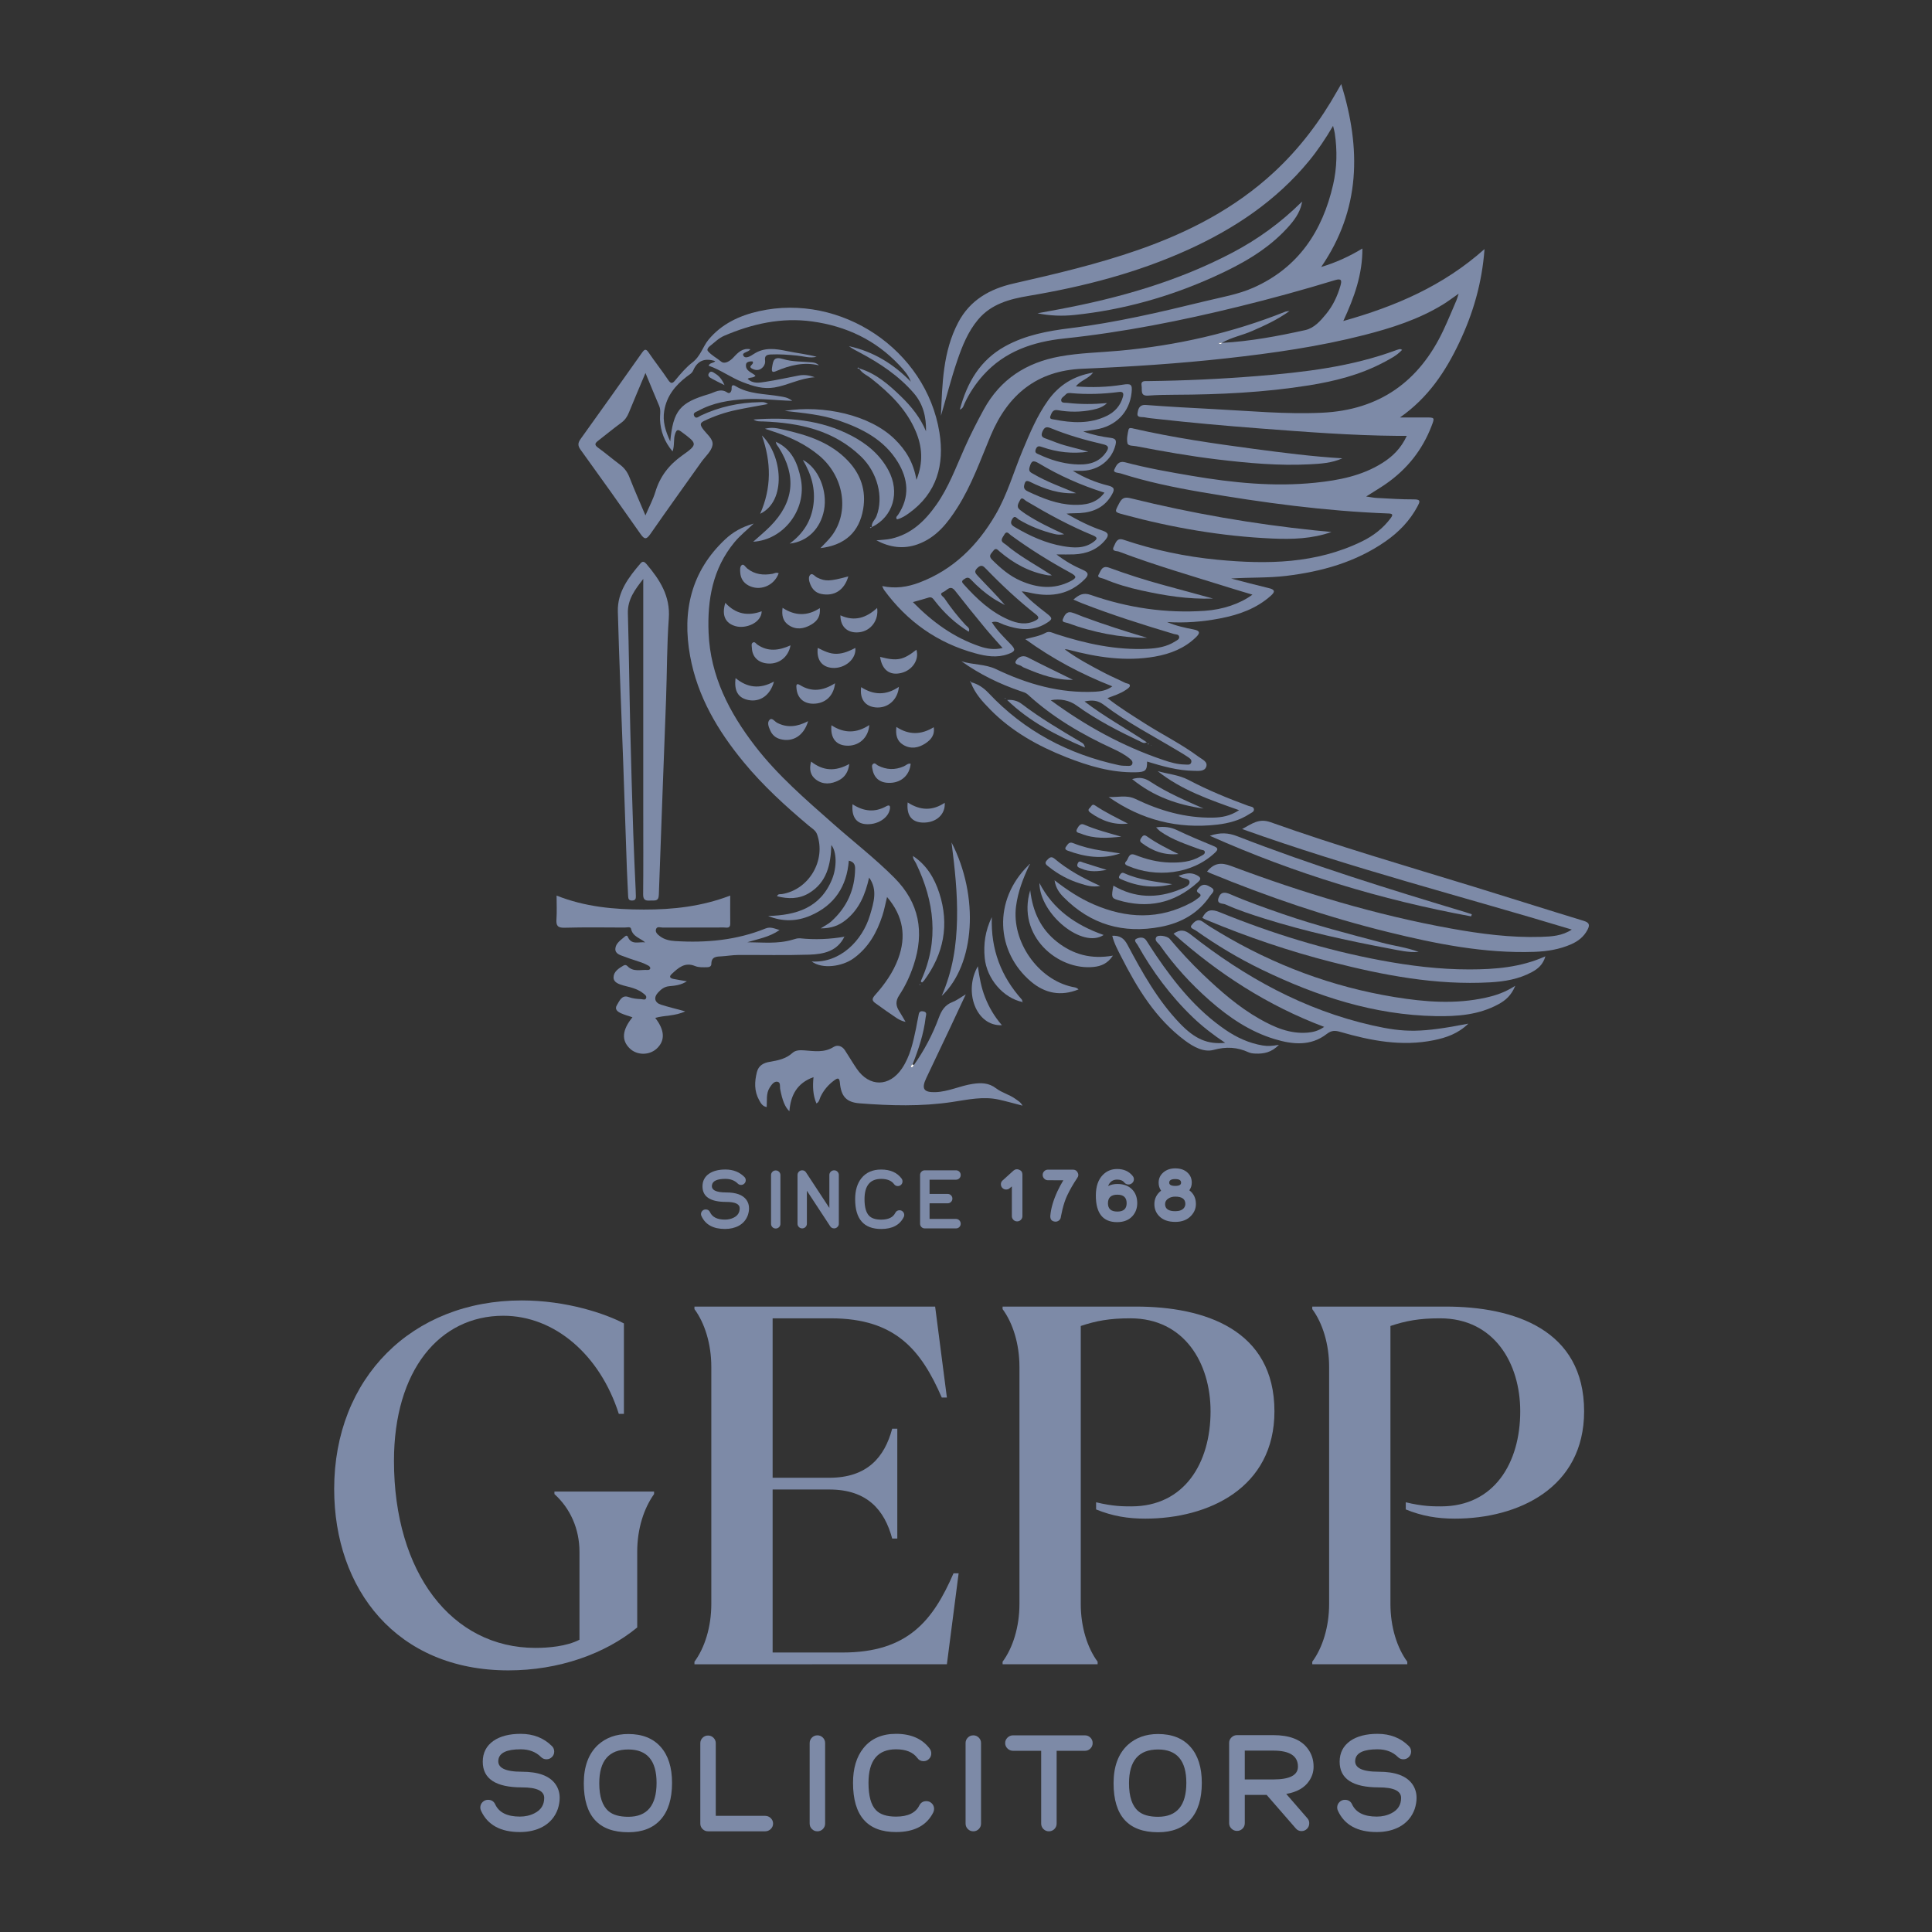<?xml version="1.0" encoding="utf-8"?>
<!-- Generator: Adobe Illustrator 25.4.1, SVG Export Plug-In . SVG Version: 6.00 Build 0)  -->
<svg version="1.1"
	 id="svg2" xmlns:cc="http://creativecommons.org/ns#" xmlns:dc="http://purl.org/dc/elements/1.1/" xmlns:inkscape="http://www.inkscape.org/namespaces/inkscape" xmlns:rdf="http://www.w3.org/1999/02/22-rdf-syntax-ns#" xmlns:sodipodi="http://sodipodi.sourceforge.net/DTD/sodipodi-0.dtd" xmlns:svg="http://www.w3.org/2000/svg"
	 xmlns="http://www.w3.org/2000/svg" xmlns:xlink="http://www.w3.org/1999/xlink" x="0px" y="0px" viewBox="0 0 1417.32 1417.32"
	 style="enable-background:new 0 0 1417.32 1417.32;" xml:space="preserve">
<rect x="0" y="0" width="1417.32" height="1417.32" fill="#333333" stroke="none"/>
<style type="text/css">
	.st0{fill:#7D8AA7;}
	.st1{fill:#FDFDFD;}
</style>
<g>
	<path class="st0" d="M712.35,500.46c5.17,1.32,9.28,4.14,12.95,8.04c26.19,27.82,58.44,44.81,95.58,52.85
		c2.16,0.47,4.43,0.44,6.66,0.5c1.27,0.03,2.73,0.02,3.16-1.63c0.38-1.47-0.48-2.47-1.51-3.35c-3.86-3.31-8.36-5.59-12.91-7.69
		c-22.59-10.41-43.89-22.82-62.33-39.72c-1.44-1.32-3.22-1.75-4.99-2.35c-15.53-5.27-30.16-12.37-43.66-22.02
		c8.32,2.72,17.33,1.94,25.42,5.81c22.94,10.96,46.86,17.83,72.61,16.54c4.27-0.22,8.45-0.88,12.69-3.94
		c-22.76-8.94-43.72-20.03-63.86-34.63c5.72-1.51,10.62-2.26,14.96-4.67c2.67-1.49,5.09,0.11,7.49,0.89
		c21.88,7.09,44.12,11.99,67.3,10.86c7.09-0.35,14.07-1.48,20.23-5.43c1.22-0.78,3-1.52,2.93-3.12c-0.1-2.23-2.5-1.88-3.87-2.3
		c-22.79-6.82-45.46-13.97-67.62-22.64c-1.89-0.74-3.74-1.6-6.11-2.62c3.97-3.38,7.05-5.38,12.73-3.4
		c27.14,9.45,55.13,13.66,83.93,11.62c12.84-0.91,25.44-5.02,34.68-11.83c-6.03-1.81-11.54-3.42-17.02-5.14
		c-27.11-8.51-54.44-16.37-81.04-26.46c-1.46-0.55-5.57,0.05-3.65-3.68c1.36-2.64,2.11-6.68,7.1-5
		c22.44,7.58,45.52,12.43,69.06,14.68c36.26,3.47,72.15,3,105.88-13.46c8.25-4.03,15.49-9.55,21.06-17.05
		c1.96-2.63,1.41-3.33-1.74-3.44c-46.33-1.74-92.17-7.92-137.8-15.78c-19.77-3.4-39.41-7.49-58.54-13.62
		c-1.69-0.54-5.9-0.33-4.58-2.96c1.18-2.36,2.65-6.55,7.83-5.18c16.16,4.27,32.62,7.18,49.1,9.96c29.98,5.07,60.08,8.14,90.47,5.01
		c17.27-1.78,34.23-5.04,49.27-14.55c7.49-4.73,13.61-10.72,17.8-19.81c-2.61,0-4.56,0.01-6.51,0
		c-33.87-0.27-67.61-2.89-101.36-5.46c-25.21-1.92-50.38-4.17-75.5-6.98c-2.95-0.33-5.92-0.57-8.83-1.16
		c-2.07-0.42-5.83,0.5-5.34-2.88c0.41-2.76,1.07-6.57,6.13-6.19c16.5,1.24,33.03,2.17,49.56,3.01c26.56,1.36,53.09,3.92,79.72,2.68
		c41.98-1.96,71.26-22.8,88.98-60.49c3.4-7.23,6.43-14.63,9.6-21.97c0.5-1.17,0.81-2.42,1.61-4.88c-4.41,3.06-7.79,5.66-11.4,7.88
		c-17.96,11.01-37.78,17.33-58,22.5c-33.17,8.48-66.97,13.28-100.96,17.05c-35.14,3.89-70.37,6.18-105.67,7.65
		c-33.35,1.39-54.66,18.98-67.29,49.11c-7.46,17.8-13.89,36.15-24.3,52.59c-7.34,11.6-15.69,22.25-29.31,27.11
		c-10.39,3.7-20.39,2.29-30.22-2.93c3.66-0.39,7.4-0.42,10.96-1.23c14.7-3.32,24.69-13.04,33.04-24.88
		c9.09-12.89,14.41-27.64,20.78-41.88c4.25-9.51,8.96-18.78,13.96-27.93c12.23-22.38,31.32-34.55,56.03-39.01
		c14.33-2.59,28.83-2.85,43.25-4.15c42.07-3.8,82.86-13.01,122.12-28.72c0.47-0.19,1.02-0.16,2.94-0.44
		c-9.21,6.64-18.28,10.63-27.37,14.64c-7.26,3.2-15.2,4.63-22.12,8.66c-0.83,0.08-1.67,0.16-2.74,0.27c1.22,0.97,2.06,0.84,2.79-0.2
		c20.64-1.13,40.91-4.92,61.02-9.38c6.47-1.43,11.09-6.72,15.25-11.78c5.02-6.11,8.33-13.17,10.52-20.75
		c1.09-3.79,0.91-5.59-4.02-4.09c-23.28,7.11-46.74,13.55-70.38,19.35c-42.26,10.38-84.85,18.87-128.18,23.43
		c-22.77,2.39-43.61,9.31-59.5,27c-5.64,6.27-10.22,13.22-13.75,20.88c-0.67,1.45-0.84,3.32-3.39,4.31
		c5.38-20.02,14.91-36.34,33.22-46.45c14.95-8.26,31.38-11.28,48.05-13.32c33.45-4.1,66.17-11.84,98.84-19.8
		c11.9-2.9,24.13-4.93,35.37-9.93c32.9-14.66,50.56-41.41,58.37-75.52c2.85-12.43,3.1-25.06,1.22-37.7
		c-0.22-1.45-0.65-2.86-1.26-5.44c-5.63,9.6-11.27,17.98-17.71,25.81c-24.07,29.23-54.65,49.62-88.74,65.09
		c-37.3,16.93-76.6,27.05-116.89,33.82c-13.85,2.32-27.39,5.87-37.06,17.38c-7.45,8.87-11.64,19.4-15.31,30.16
		c-4.54,13.29-7.94,26.93-11.95,40.42c0.99-23.45,1.38-47.03,12.7-68.52c8.62-16.36,23.11-24.55,40.6-28.52
		c30.79-7,61.54-14.21,91.41-24.63c36.88-12.87,71.04-30.45,99.93-57.31c18.57-17.27,33.61-37.2,46.01-59.22
		c0.72-1.28,1.48-2.54,3-5.15c14.67,47.52,14.22,91.98-14.7,134.2c10.77-3.26,20.3-7.54,30.23-13.55c0.06,18.96-5.83,35.52-14,53.19
		c38.42-10.81,73.23-25.74,103.59-52.78c-1.86,25.09-8.45,47.34-18.51,68.55c-10.04,21.17-22.73,40.43-43.51,54.98
		c7.23,0,13.09,0,18.95,0c6.58,0,6.62,0.01,4.17,6.38c-6.75,17.54-17.97,31.58-33.35,42.29c-4.39,3.06-9.02,5.77-14.58,9.31
		c3.23,0.46,5.46,0.95,7.72,1.06c9.11,0.46,18.22,1.11,27.32,1.06c5.26-0.03,4.41,1.78,2.66,5.07
		c-5.65,10.59-13.76,18.96-23.49,25.73c-21.93,15.27-46.79,22.17-72.98,25.33c-13.36,1.61-26.75,0.98-40.31,1.92
		c9.26,2.38,18.5,4.87,27.81,7.08c4.71,1.12,4.35,2.87,1.28,5.6c-10.65,9.48-23.55,13.97-37.23,16.6
		c-12.8,2.47-25.73,3.48-38.81,2.65c6.31,2.77,12.99,4.17,19.66,5.49c4.52,0.9,4.64,2.58,1.66,5.5
		c-8.44,8.27-18.87,12.35-30.26,14.35c-21.54,3.79-42.54,0.49-63.36-5.02c-0.86-0.23-1.74-0.43-2.78-0.26
		c9.22,6.79,19.26,12.11,29.34,17.37c4.94,2.58,10.1,4.72,15.08,7.22c1.21,0.61,3.59,0.37,3.33,2.26c-0.15,1.12-1.89,2.15-3.08,2.97
		c-3.85,2.63-8.32,4.02-13.37,5.91c8.87,6.96,17.86,12.45,26.72,18.13c13.3,8.54,27.57,15.53,40.28,25c2.5,1.87,6.92,3.53,5.42,7.39
		c-1.33,3.43-5.69,2.87-9,2.83c-11.82-0.14-23.07-3.37-34.33-6.8c0.04,6.61-1.16,7.74-8.45,7.88c-17.82,0.34-34.51-4.65-50.85-11.09
		c-20.78-8.2-40.06-18.93-55.84-35.02c-5.69-5.8-11.28-11.87-14.15-19.78L712.35,500.46z M795.6,514.59
		c14.84,11.37,30.55,19.81,45.71,29.97c-2.13,1.01-3.09,0.23-4.05-0.23c-16.47-7.83-32.7-16.1-47.55-26.82
		c-5.17-3.73-11.89-5.15-18.89-3.82c25.57,18.8,52.78,33.77,82.6,43.84c5.1,1.72,10.29,3.26,15.74,3.32
		c1.74,0.02,4.17,0.71,4.78-1.66c0.54-2.11-1.57-3.19-3.05-4.21c-2.14-1.48-4.41-2.76-6.64-4.1
		c-18.31-11.03-37.39-20.86-54.48-33.81C805.41,513.77,801.44,513.37,795.6,514.59z"/>
	<path class="st0" d="M630.74,270.39c12.11,3.74,21.35,11.84,30.17,20.37c7.62,7.38,14.28,15.6,18.42,25.64
		c0.21-10.42-2.03-19.97-9.03-28.05c-11.03-12.73-24.76-21.83-39.46-29.66c-2.75-1.47-5.57-2.81-8.07-4.73
		c17.82,3.88,32.69,12.98,45.42,26.05c-1.71-4.83-5.09-8.53-8.42-12.07c-17.37-18.49-38.99-28.68-63.97-32.12
		c-22.62-3.11-43.98,1.71-64.59,10.53c-3.95,1.69-7.22,5.03-10.7,7.76c-0.98,0.77-2.09,2.37-1.22,3.42c2.66,3.18,6.53,5.06,9.7,7.71
		c2.66,2.22,6.67-0.4,9.21-3.17c3.28-3.57,6.62-6.94,12.26-5.86c-1.39,2.32-6.5,2.22-5.09,4.76c1.45,2.62,5.3,0.24,7.43-1.18
		c7.95-5.29,16.2-3.97,24.76-2.2c7.13,1.48,14.4,2.25,21.53,4.14c-4.85,1.27-9.55-0.4-14.26-0.86c-6.49-0.63-12.95-1.14-19.47-0.83
		c-2.97,0.14-4.55,1.03-4.1,4.31c0.23,1.69-0.24,3.36-1.36,4.71c-2.25,2.7-5.03,2.97-8.03,1.47c-4.01-2,2.18-3.27,0.07-5.43
		c-1.73-0.05-4.39,0.22-4.66,2.2c-0.65,4.82,4.23,5.84,6.94,8.3c-1.45,1.91-3.95,0.89-5.74,2.31c3.95,3.89,8.76,2.83,13.19,2.16
		c8.07-1.22,16.06-3,24.08-4.54c3.73-0.72,7.38-0.44,11.97,1.22c-10.99,0.74-19.78,5.9-29.59,7.51c-8.27,1.36-15.36-0.87-23.08-3.83
		c-8.83-3.37-16.28-9.07-25.22-12.17c0.91-2.32,3.6-1.74,4.86-3.33c-7.84-2.51-13.06-0.26-16.17,6.85c-0.96,2.2-3.03,3.19-4.78,4.54
		c-8.34,6.42-14.62,14.1-16.45,24.94c-1.34,7.91,0.86,14.86,4.39,22.53c2.24-22.63,6.98-28.41,28.42-34.69
		c4.29-1.26,8.43-4.56,13.48-1.12c1.9,1.29,3.27-0.96,3.14-3.15c-0.14-2.39,1.12-2.64,2.71-1.67c10.12,6.2,21.76,5.63,32.84,7.6
		c2.59,0.46,5.41,0.6,8.95,3.29c-12.37-0.35-23.19-1.87-34.07-1.24c-12.16,0.71-24.04,2.56-34.88,8.55
		c-1.4,0.77-4.27,1.35-3.01,3.81c1.29,2.51,3.34,0.4,4.79-0.29c13.67-6.44,28.07-9.57,43.13-9.84c1.72-0.03,3.57-0.46,6.21,1.35
		c-8.41,1.56-15.75,2.79-23.03,4.32c-8.21,1.72-16.11,4.39-23.7,8.02c-2.9,1.39-3.28,2.57-1.42,5.36c2.74,4.1,8.25,7.76,7.46,12.45
		c-0.76,4.47-5.29,8.31-8.2,12.4c-12.49,17.59-25.09,35.1-37.4,52.81c-2.92,4.19-4.36,4.07-7.24-0.06
		c-14.49-20.73-29.17-41.33-43.99-61.83c-2.18-3.01-1.92-5.06,0.08-7.85c15.07-21,30.07-42.06,44.97-63.18c1.92-2.72,2.91-3.2,5-0.1
		c4.58,6.78,9.72,13.17,14.24,19.98c2,3.01,3.17,2.71,5.17,0.29c3.82-4.65,8.16-9.72,12.41-12.94c6.35-4.82,7.72-11.66,12.04-16.89
		c9.52-11.51,22.67-17.69,37.05-20.9c60.13-13.45,122.54,28.25,132.33,88.98c3.79,23.49-1.76,44.44-22.32,59.21
		c-2.69,1.94-5.49,3.75-8.81,4.55c-1.32-1.6,0.23-2.5,0.81-3.37c8.69-13.02,7.49-26.13-0.3-38.81c-10.01-16.29-26-24.45-43.4-30.4
		c-12.37-4.23-25.32-5.41-39.51-7.02c28.29-4.51,62.51,2.87,80.76,20.79c8.06,7.92,13.74,16.97,15.91,29.84
		c5.23-13.18,4.19-24.55-0.58-35.78c-6.9-16.24-19.17-27.98-32.69-38.67c-2.86-2.27-6.5-3.61-8.52-6.91L630.74,270.39z
		 M473.52,273.62c-4.48,10.64-8.41,19.82-12.17,29.06c-1.22,3.01-2.83,5.44-5.54,7.42c-5.85,4.28-11.43,8.92-17.17,13.35
		c-2.31,1.78-2.6,3.03,0.07,4.95c5.42,3.92,10.52,8.28,15.88,12.28c3.38,2.51,5.66,5.54,7.21,9.53c3.54,9.11,7.53,18.05,11.69,27.89
		c2.74-6.39,5.59-11.67,7.3-17.3c3.42-11.31,9.96-19.76,19.63-26.63c11.66-8.27,11.27-8.68-0.55-17.42
		c-2.62-1.94-3.5-1.62-4.57,1.42c-1.41,3.99-0.27,8.32-1.9,13.02c-6.03-7.25-8.84-14.83-9.21-23.47c-0.14-3.3,0.79-6.65-0.6-9.92
		C480.39,290.29,477.31,282.74,473.52,273.62z"/>
	<path class="st0" d="M787,345.36c8.27,5.09,16.99,8.66,26.11,10.9c4.77,1.17,4.55,3.06,2.61,6.51c-5.15,9.2-13.4,13-23.45,13.62
		c-3.25,0.2-6.53,0.03-9.86,0.45c8.56,4.95,17.29,9.38,26.54,12.47c4.75,1.59,4.41,3.77,1.98,6.73
		c-5.93,7.25-13.93,10.27-23.05,10.66c-3.81,0.16-7.63,0.03-12.86,0.03c6.7,5.13,12.98,8.58,19.5,11.39c4.5,1.95,4,4,1.27,6.76
		c-10.81,10.95-23.97,13.29-38.52,10.3c-2.51-0.51-4.98-1.18-7.73-1.36c5.4,6.09,11.72,11.06,18.06,15.98
		c4.81,3.72,4.88,4.43-0.4,7.62c-10,6.04-20.28,4.54-30.61,0.9c-2.7-0.95-5.18-3.09-8.96-1.84c3.86,6.17,8.88,11.01,13.7,16
		c3.95,4.09,3.67,5.37-1.8,7.36c-8.11,2.95-16.26,1.56-24.15-0.6c-27.74-7.59-49.92-23.34-66.87-46.52
		c-0.41-0.56-0.62-1.27-1.33-2.78c9.78,2.08,18.61,0.68,27.15-2.54c24.99-9.43,42.72-27.1,55.96-49.75
		c8.69-14.86,13.31-31.46,19.9-47.22c5.31-12.7,10.6-25.4,18.67-36.7c7.94-11.11,18.52-17.88,33.08-20.42
		c-3.71,4.78-9.17,5.64-12.64,10.16c11.89,0.89,23.08,0.56,34.21-1.25c6.35-1.03,7.3-0.24,6.61,6.03
		c-1.59,14.32-11.63,24.52-26.43,26.85c-2.73,0.43-5.47,0.87-9.01,1.43c7.1,2.54,13.65,3.85,20.23,4.7
		c4.18,0.54,4.12,2.49,3.32,5.57c-2.79,10.68-12.11,18.02-23.76,18.55C792,345.46,789.5,345.36,787,345.36z M669.7,441.7
		c14.46,14.74,30.12,26.05,49.02,32.46c5.23,1.77,10.56,2.74,16.79,1.22c-4.62-5.25-8.88-9.86-12.87-14.7
		c-7.44-9.03-14.83-18.12-22.02-27.35c-3.54-4.54-5.93-0.12-8.48,0.91c-3.82,1.54-0.16,3.4,0.6,4.52
		c4.67,6.94,9.84,13.51,15.54,19.67c1.23,1.32,3.6,2.31,2.39,5.01c-9.84-6.09-18.09-13.78-25.06-22.84
		c-1.2-1.56-2.15-2.94-4.49-2.18C677.59,439.56,674,440.48,669.7,441.7z M771.67,422.07c-0.92,0-1.85,0.13-2.75-0.02
		c-13.6-2.25-25.18-8.63-35.56-17.44c-1.55-1.31-2.82-3.19-4.79-0.4c-1.45,2.06-3.77,3.43-0.79,6.4
		c6.24,6.24,12.85,11.91,20.98,15.46c12.1,5.29,24.37,6.58,36.55,0.32c4.75-2.44,4.67-3.64-0.01-6.2
		c-15.2-8.28-29.88-17.4-43.85-27.64c-1.33-0.97-2.95-3.61-4.76-0.26c-1.2,2.21-3.47,4.26,0.08,6.47c1.73,1.07,3.21,2.53,4.83,3.77
		C751.04,409.75,761.47,415.4,771.67,422.07z M780.68,391.93c-3.25,0.48-5.14,0.31-7.11-0.18c-9.25-2.3-18.02-5.71-26.21-10.64
		c-1.4-0.85-2.96-3.58-4.84-0.23c-1.5,2.69-0.86,4.15,1.78,5.7c11.12,6.56,22.76,11.93,35.52,14.09c7.65,1.3,15.63,1.99,22.52-3.23
		c2.4-1.82,3.35-3.08-0.59-4.7c-17.05-6.99-33.18-15.81-49-25.23c-1.27-0.75-3.08-3.44-4.46-0.57c-0.99,2.05-3.08,4.7-0.13,7.03
		c1.45,1.15,2.95,2.26,4.51,3.27C761.19,382.78,770.33,387.21,780.68,391.93z M737.21,443.89c-2.98-1.69-6.07-3.2-8.92-5.1
		c-5.89-3.92-11.23-8.56-16.09-13.69c-2-2.11-3.42-1.24-5.23,0.02c-1.86,1.29-1.14,2.23,0.01,3.52c9.49,10.58,19.73,20.26,32.98,26
		c6.24,2.7,12.76,4.04,19.35,0.77c2.43-1.2,3.61-2.31,0.69-4.62c-12.99-10.26-25.09-21.51-36.58-33.41
		c-1.96-2.03-3.39-3.53-6.29-0.83c-2.88,2.68-1.58,4.02,0.41,6.17C724.03,429.74,730.92,436.34,737.21,443.89z M789.42,361.79
		c-12.1,0.73-23.09-2.99-33.62-8.23c-3.06-1.52-3.71-0.5-4.4,2.17c-0.76,2.95,0.94,3.97,3.09,4.98c10.47,4.89,21.17,9.25,32.87,9.63
		c8.54,0.27,16.92-0.86,22.88-8.92c-17.2-5.41-33.12-12.49-48.1-21.49c-4.49-2.7-5.55-1.65-6.84,2.81c-0.96,3.3,0.96,3.88,2.81,4.97
		C768.03,353.51,778.83,357.35,789.42,361.79z M798.41,331.38c-11.55,1.65-22.77,0.44-33.71-3.37c-2.11-0.73-3.75-1.27-4.85,1.55
		c-1.11,2.83,0.95,3.16,2.54,3.91c8.13,3.81,16.69,6.43,25.61,7.11c9.12,0.7,17.9-0.44,23.61-9.09c2.09-3.16,1.65-4.65-2.4-5.59
		c-13-3.02-25.86-6.66-38.23-11.75c-3.41-1.4-4.8-0.81-6.25,2.48c-1.63,3.72,0.5,4.46,3.13,5.36c2.46,0.84,4.86,1.84,7.29,2.75
		C782.72,327.58,790.69,328.98,798.41,331.38z M812.13,295.7c-2.96,2.95-6.81,4.13-10.75,4.94c-8.46,1.74-16.98,1.77-25.46,0.25
		c-3.71-0.66-4.42,2.08-5.35,4.35c-0.94,2.31,1.39,2.27,2.61,2.5c13.13,2.56,26.2,3.42,38.71-2.63c5.94-2.87,10.08-7.51,11.88-13.99
		c0.68-2.44,0.25-3.98-2.89-3.57c-11.61,1.52-23.26,1.91-34.93,0.86c-1.48-0.13-3.06-0.28-4.16,1.02c-1.26,1.5-3.86,2.54-3.22,4.76
		c0.46,1.61,2.93,1.17,4.46,1.35C792.66,296.66,802.28,296.61,812.13,295.7z"/>
	<path class="st0" d="M552.94,384.08c-5.39,5.1-10.14,8.9-14.04,13.6c-16.08,19.4-20.06,42.3-19.08,66.49
		c1.29,31.83,15.23,58.64,34.18,83.23c16.57,21.5,37.08,39.11,57.29,56.97c14.91,13.18,30.67,25.37,44.76,39.5
		c18.43,18.47,22.21,39.95,14.18,64.17c-2.59,7.81-6.04,15.27-10.55,22.07c-2.86,4.31-2.52,7.76-0.02,11.69
		c1.49,2.33,2.83,4.75,4.66,7.85c-4.96-1.02-8.04-3.97-11.45-6.17c-3.59-2.32-6.94-5.01-10.48-7.4c-2.86-1.93-2.81-3.47-0.45-6.1
		c7.1-7.93,13.22-16.56,16.97-26.66c6.09-16.4,3.75-31.32-8.17-45.27c-1.21,4.9-2.02,9.37-3.42,13.65
		c-4.05,12.43-10.2,23.44-21.13,31.35c-8.31,6.02-23,8.13-30.76,2.28c20.6,1.35,37.21-15.04,42.83-34.11
		c2.66-9.01,5.76-18.49-0.68-27.44c-2.75,12.19-7.12,23.13-17.07,31.11c-4.95,3.97-10.46,6.2-18.44,6.17
		c3.31-2.14,5.68-3.26,7.56-4.94c11.57-10.35,17.49-23.32,17.68-38.89c0.04-3-1.02-5.01-4.61-5.85
		c-1.49,18.84-10.47,32.63-27.98,40.24c-10.27,4.47-20.71,4.62-31.26,0.35c20.59-0.53,38.36-5.89,46.92-26.92
		c3.67-9.02,3.44-20.24-0.51-25.13c-0.41,14.61-3.45,27.55-16.46,35.33c-7.23,4.32-15.16,4.36-23.37,2.24
		c0.7-1.99,2.4-1.38,3.64-1.59c19.8-3.23,32.49-24.79,25.73-43.8c-1.07-3.01-3.86-4.47-6.09-6.35
		c-17.11-14.38-33.57-29.4-47.83-46.71c-18.95-23-33.86-48.12-39.24-77.82c-5.95-32.78,0.72-62.13,25.84-85.66
		C537.67,390.36,544.19,386.56,552.94,384.08z"/>
	<path class="st0" d="M619.48,687.11c-5.26,10.85-15.43,12.89-25.76,13.23c-17.48,0.57-34.99,0.13-52.48,0.25
		c-3.89,0.03-7.77,0.73-11.66,0.96c-3.82,0.23-7.71,0.05-7.73,5.62c-0.01,1.72-1.44,2.41-3.17,2.4c-2.98,0-6.02,0.26-8.83-0.9
		c-7.48-3.07-12.29,1.38-17.1,5.89c-2.33,2.18-0.82,3.14,1.35,3.59c3.08,0.63,6.19,1.09,9.8,1.71c-4.14,2.74-8.58,3.25-12.8,3.6
		c-3.8,0.32-6.14,2.31-8.4,4.74c-3.31,3.56-2.44,7.36,2.18,8.82c5.57,1.76,11.26,3.12,17.8,4.9c-7.45,3.58-15.02,2.8-22,4.81
		c7.03,9.01,7.39,16.62,1.17,22.46c-5.44,5.11-14.46,5.12-19.8,0.01c-6.28-6-5.72-13.57,1.93-22.93c-2.87-0.98-5.7-1.72-8.34-2.91
		c-2.43-1.1-5.01-2.82-3.11-5.95c1.9-3.14,3.65-7.76,8.51-6.01c3.11,1.12,6.1,1.44,9.22,1.55c1.31,0.05,3.3,1.09,3.8-0.96
		c0.39-1.59-1.27-2.54-2.41-3.45c-2.82-2.26-6.16-3.4-9.58-4.38c-1.6-0.46-3.26-0.75-4.85-1.24c-3.25-0.99-7.2-2.18-7.12-6.01
		c0.09-4.13,3.81-6.56,7.25-8.55c0.98-0.57,2-0.63,2.98,0.41c4.2,4.48,9.71,2.47,14.73,2.8c0.89,0.06,2.01-0.3,1.98-1.44
		c-0.02-0.58-0.68-1.35-1.25-1.66c-1.63-0.89-3.31-1.71-5.05-2.33c-4.02-1.44-8.15-2.59-12.13-4.16c-3.02-1.19-7.37-1.94-7.19-5.94
		c0.18-4.02,4.03-6.44,6.96-8.99c0.66-0.57,1.63-1.12,2.2,0.22c2.7,6.33,8.21,3.41,12.74,4.06c-3.68-3.23-9.19-4.12-10.4-10.01
		c-0.34-1.68-2.99-0.88-4.58-0.88c-14.71-0.05-29.42-0.28-44.12,0.14c-5.2,0.15-6.33-1.57-6-6.28c0.38-5.53,0.09-11.1,0.09-17.3
		c20.95,8.33,42.26,10.21,63.95,10.26c21.54,0.05,42.6-2.29,63.42-10.28c0,7.3-0.06,13.96,0.02,20.62c0.04,3.81-2.73,2.79-4.72,2.8
		c-14.89,0.06-29.79,0-44.68,0.08c-1.71,0.01-4.21-1.12-5,1.03c-0.89,2.41,1.18,4.07,3.01,5.43c3.26,2.42,7.12,3.19,11.01,3.43
		c22.7,1.41,44.97-0.61,66.24-9.22c3.64-1.47,6.36-0.02,10.34,1.12c-7.61,5.29-15.84,6.52-23.69,8.96
		c11.12,0.04,22.29,1.39,33.24-1.88c1.77-0.53,3.69-1.19,5.46-1.01c10.94,1.14,21.79,0.7,32.6-1.18L619.48,687.11z"/>
	<path class="st0" d="M885.48,639.39c5.14-6.25,10.13-6.93,17.6-4.13c52.55,19.72,106.17,35.95,161.51,45.93
		c21.77,3.92,43.7,6.78,65.92,6.1c7.78-0.24,15.5-0.68,22.56-5.36c-80.34-24.33-161.68-45-241.85-73.75
		c7.32-3.9,12.23-8.09,20.95-4.98c48.98,17.46,98.95,31.93,148.64,47.19c26.97,8.29,53.86,16.88,80.85,25.1
		c4.28,1.3,4.87,2.97,2.89,6.7c-2.68,5.05-6.82,8.27-11.87,10.5c-8.63,3.81-17.8,5.27-27.12,5.59
		c-36.59,1.27-72.07-5.86-107.31-14.53c-44.62-10.98-88-25.76-130.47-43.24C887.12,640.24,886.48,639.88,885.48,639.39z"/>
	<path class="st0" d="M471.92,424.69c-5.96,7.63-11.6,14.95-11.31,25.26c0.8,28.08,1.08,56.18,1.74,84.26
		c0.61,25.84,1.39,51.68,2.23,77.51c0.44,13.75,1.16,27.49,1.75,41.23c0.06,1.49,0.07,2.98,0.14,4.46c0.09,1.93-0.44,3.18-2.74,3.22
		c-2.25,0.04-2.84-1.07-2.92-3.06c-0.26-6.69-0.69-13.37-0.93-20.06c-0.93-26.21-1.77-52.42-2.71-78.62
		c-1.32-36.77-2.92-73.54-3.92-110.32c-0.39-14.32,7.98-25.15,16.79-35.45c1.58-1.84,3.04-0.72,4.19,0.63
		c9.8,11.53,17.6,23.51,16.4,39.96c-1.43,19.61-1.28,39.34-2,59c-1.75,47.93-3.67,95.85-5.31,143.79c-0.17,4.96-3.08,3.98-5.94,4.13
		c-3.22,0.17-5.62,0.16-5.57-4.47c0.22-20.47,0.08-40.95,0.08-61.43c0-55.47,0-110.95,0-166.42
		C471.92,427.11,471.92,425.9,471.92,424.69z"/>
	<path class="st0" d="M670.33,781.44c7.69-10.81,13.83-22.49,18.41-34.89c1.98-5.36,4.54-9.37,10.06-11.48
		c3-1.15,5.65-3.22,9.69-5.61c-4.15,8.87-7.71,16.55-11.32,24.2c-5.88,12.43-11.83,24.83-17.68,37.27
		c-3.7,7.87-1.84,10.55,6.87,10.26c9.42-0.32,17.93-4.65,27.13-6.03c6.24-0.94,11.84-0.91,17.33,3.29c4.2,3.22,9.75,4.51,14.13,7.73
		c1.77,1.3,3.81,2.3,5.16,4.92c-6.06-1.56-11.65-3.16-17.31-4.42c-11.57-2.57-22.99,0.05-34.31,1.75
		c-22.62,3.39-45.24,2.73-67.88,0.97c-9.72-0.76-13.57-5.06-14.47-15.12c-0.35-3.87-1.7-3.49-4-1.82
		c-4.44,3.23-7.92,7.27-10.26,12.28c-0.74,1.58-0.82,3.62-2.95,4.76c-2.64-6.21-2.8-12.55-2.14-19.3
		c-12.13,4.33-16.79,13.34-17.69,25.02c-3.27-3.09-5.19-8.1-6.74-16.14c-0.38-1.94,0.51-5.23-2.18-5.55
		c-2.37-0.29-4.12,2.16-5.48,4.25c-2.82,4.34-1.92,9.3-2.24,14.36c-3.17-0.54-4.35-2.89-5.56-5.08c-3.66-6.59-3.43-13.5-1.64-20.57
		c1.24-4.94,4.99-6.79,9.38-7.53c6.09-1.03,11.94-2.15,16.78-6.59c2.16-1.97,5.38-2.05,8.47-1.83c7.33,0.53,14.68,1.91,21.64-2.48
		c2.84-1.79,6.24-0.74,8.28,2.38c2.95,4.5,5.66,9.17,8.7,13.61c9.26,13.55,23.97,13.44,33.21-0.29c5.94-8.83,8.12-19.06,10.26-29.26
		c0.61-2.91,1.01-5.86,1.7-8.74c0.43-1.8,0.21-4.36,3.46-3.86c3.36,0.52,2.13,2.63,1.9,4.62c-1.39,11.91-5.17,23.14-9.53,34.22
		c-0.42,0.71-2.07,1.21-0.91,2.16C669.32,783.46,669.88,782.12,670.33,781.44z"/>
	<path class="st0" d="M860.89,684.99c4.9-3.36,8.24-2.87,12.48,0.46c39.86,31.42,83.44,55.51,133.44,66.8
		c23.9,5.4,36.07,5.35,70.36-1.3c-7.6,7.4-16.22,10.29-25.27,12.14c-23.48,4.79-46.22,0.41-68.69-6.1
		c-3.83-1.11-6.42-1.16-9.91,1.53c-11.79,9.12-25.05,7.76-38.28,3.75c-18.16-5.51-33.5-15.94-47.57-28.3
		c-13.74-12.06-26.04-25.5-36.53-40.51c-1.23-1.77-4.26-3.26-2.68-5.95c1.16-1.98,8.03-0.91,9.83,1.22
		c7.7,9.09,15.75,17.86,24.37,26.08c12.81,12.21,26.08,23.88,41.57,32.66c10.94,6.2,22.3,11.17,35.36,10.06
		c4.14-0.35,8.02-1.39,12.04-4.21C929.98,737.75,893.87,714.37,860.89,684.99z"/>
	<path class="st0" d="M1111.6,723.17c-2.92,7.17-7.21,10.75-12.32,13.53c-14.39,7.84-30.07,9.01-45.98,8.73
		c-45.33-0.82-87.24-14.57-127.57-34.07c-16.93-8.18-33.03-17.83-48.39-28.69c-1.35-0.96-4.89-1.86-3.24-3.92
		c1.74-2.18,4.35-5.42,8.42-2.45c3.89,2.84,8.07,5.33,12.21,7.81c39.79,23.86,82.54,39.86,128.31,47.33
		c22.22,3.63,44.64,5.41,67.01,0.42C1097.17,730.28,1104.02,728.06,1111.6,723.17z"/>
	<path class="st0" d="M882.04,673.4c3.1-6.46,7.06-6.52,12.87-4.15c38.1,15.54,77.27,27.62,117.77,35.21
		c21.6,4.05,43.39,6.73,65.32,6.71c18.68-0.02,37.42-1.42,55.7-9.61c-1.73,6.1-5.47,9.17-9.89,11.56
		c-9.54,5.16-19.98,6.93-30.61,7.53c-39.64,2.23-78.11-5.16-116.2-14.88c-31.35-8-61.95-18.41-91.83-30.87
		C884.15,674.48,883.17,673.95,882.04,673.4z"/>
	<path class="st0" d="M815.96,686.47c5.39-0.21,8.51,1.65,11.08,6.48c10.92,20.52,22.24,40.86,38.52,57.82
		c11.03,11.49,20.28,15.53,33.23,14.25c-8.9-5.94-16.73-11.99-23.89-18.87c-16.21-15.59-29.43-33.45-40.4-53.01
		c-0.73-1.29-3.23-3.43-0.67-4.55c2.02-0.88,5.17-1.56,7.05,1.27c2.46,3.72,4.82,7.51,7.33,11.2
		c14.08,20.72,29.73,39.98,50.65,54.32c8.37,5.74,17.38,9.91,27.5,11.59c3.55,0.59,6.98,0.4,11.88-0.49
		c-5.47,5.66-11.18,6.68-17.3,6.43c-1.65-0.07-3.44-0.25-4.91-0.92c-8.4-3.85-16.48-4.29-25.76-1.78
		c-7.19,1.95-14.74-2.22-20.96-6.85c-21.51-16.01-34.94-38.21-46.82-61.56C819.99,696.91,817.32,692.07,815.96,686.47z"/>
	<path class="st0" d="M1028.62,256.63c-4,4.32-8.98,6.77-13.79,9.32c-17.12,9.05-35.64,13.72-54.6,16.75
		c-32.57,5.2-65.41,6.79-98.36,6.89c-6.5,0.02-13.02,0.13-19.51,0.62c-6.16,0.47-4.34-4.09-4.88-7.14c-0.72-3.99,2.24-3.47,4.6-3.5
		c26.79-0.32,53.54-1.54,80.23-3.7c34.65-2.8,69.15-6.81,102.08-19.05c0.86-0.32,1.75-0.57,2.65-0.74
		C1027.35,256.03,1027.71,256.31,1028.62,256.63z"/>
	<path class="st0" d="M955.03,149.09c-1.49,7.19-5.77,12.8-10.54,18.03c-14.98,16.42-34.03,26.9-53.91,35.89
		c-32.53,14.71-66.56,24.28-102.12,28.03c-9.02,0.95-18.14,0.67-27.38-1.21c5.22-0.96,10.44-1.92,15.65-2.89
		c44.36-8.3,87.42-20.57,127.58-41.72c18.53-9.76,35.29-21.95,50.19-36.68C954.67,148.72,954.85,148.91,955.03,149.09z"/>
	<path class="st0" d="M976.77,390.27c-14.2,5.04-28.82,5.45-43.47,4.8c-36.9-1.64-73.08-7.89-108.72-17.5
		c-7.37-1.99-6.96-1.74-3.47-8.48c2.19-4.22,4.39-4.53,8.6-3.5c44.41,10.96,89.38,18.78,134.88,23.5
		C968.65,389.51,972.71,389.88,976.77,390.27z"/>
	<path class="st0" d="M984.77,336.23c-7.73,3.49-15.91,3.97-24,4.39c-22.55,1.19-44.97-0.88-67.33-3.54
		c-20.11-2.4-40.05-5.92-59.93-9.73c-2.28-0.44-5.91-0.07-6.4-2.2c-0.72-3.09,0.06-6.66,0.77-9.9c0.41-1.9,2.44-1.13,3.84-0.81
		c28.99,6.63,58.4,10.9,87.84,14.82C941.21,332.13,962.9,334.94,984.77,336.23z"/>
	<path class="st0" d="M561.15,314.52c5.37-1.37,9.5-0.25,13.58,0.66c17.57,3.92,34.52,9.33,47.37,22.9
		c9.34,9.87,13.42,21.7,11.14,35.29c-2.84,16.91-13.3,26.57-31.37,28.74c3.02-3.27,5.95-5.95,8.3-9.07
		c13.22-17.62,9-43.6-9.27-58.87c-10.17-8.5-21.91-13.83-34.36-17.86C565.05,315.82,563.57,315.32,561.15,314.52z"/>
	<path class="st0" d="M1079.22,672.25c-65.84-12.08-129.46-31.39-191.68-59.11c7.67-2.63,13.68-2.18,20.06,0.3
		c54.9,21.36,111.11,38.79,167.48,55.75c1.57,0.47,3.11,1.02,4.66,1.54C1079.57,671.24,1079.39,671.74,1079.22,672.25z"/>
	<path class="st0" d="M908.99,594.35c-21.76-7.71-42.38-14.8-59.74-28.66c7.58,2.19,15.45,2.69,22.72,6.52
		c14.13,7.46,28.94,13.51,43.96,19.02c1.43,0.52,3.79,0.47,3.97,2.48c0.18,1.91-1.94,2.53-3.28,3.41
		c-7.15,4.71-15.26,6.85-23.58,7.82c-29.01,3.36-55.6-3.39-79.75-20.27c6.57,0.38,13.11-1.72,19.67,1.44
		c17.95,8.65,36.77,14.07,56.88,13.7C896.11,599.69,902.35,598.72,908.99,594.35z"/>
	<path class="st0" d="M773.62,645.78c9.54,7.36,18.65,13.33,28.7,17.68c24.14,10.46,48.14,11.41,71.83-1.39
		c1.79-0.97,3.45-2.18,5.08-3.41c1.22-0.92,2.53-2.06,0.34-3.36c-2.59-1.53-1.28-2.72,0.1-4.26c3.1-3.46,6.22-1.63,8.98,0.09
		c3.5,2.18,0.24,4.34-0.83,5.94c-8.66,12.95-21.25,19.97-36.22,22.84c-27.53,5.28-51.51-1.63-71.33-21.72
		C777.22,655.11,774.52,651.6,773.62,645.78z"/>
	<path class="st0" d="M754.98,634.97c-4.5,9.58-8.23,19.25-9.62,29.99c-3.31,25.57,15.93,53.58,41.38,59.05
		c1.44,0.31,2.98,0.25,4.47,1.83c-13.03,5.28-24.69,2.86-34.85-5.73c-25.67-21.7-28.25-59.58-1.71-85.52L754.98,634.97z"/>
	<path class="st0" d="M639.58,386.58c-0.37-3.29,2.37-5.25,3.42-7.95c5.49-14.1,0.58-32.26-11.44-43.8
		c-20.1-19.3-45.06-24.62-71.62-25.65c-2.37-0.09-4.8,0.21-7.17-1.44c25.19-1.83,49.48,0.12,72.07,11.99
		c11.23,5.9,20.74,13.85,26.86,25.17c8.78,16.24,3.48,34.23-12.07,41.75L639.58,386.58z"/>
	<path class="st0" d="M1040.76,698.33c-7.4,0.58-14.59-1.17-21.71-2.51c-30.8-5.78-61.4-12.51-91.35-21.91
		c-9.74-3.06-19.46-6.24-28.76-10.44c-1.89-0.85-6.59-0.07-5.02-4.72c1.62-4.78,4.83-4.38,8.82-2.65
		c12.6,5.47,25.56,10.02,38.55,14.51c23.88,8.25,48.31,14.52,72.7,20.99C1022.87,693.95,1032.03,695.03,1040.76,698.33z"/>
	<path class="st0" d="M698.05,618.03c20.31,39.33,17.41,89.41-7.23,112.61c8.25-18.91,10.84-37.35,11.27-56.15
		C702.53,655.53,700.41,636.73,698.05,618.03z"/>
	<path class="st0" d="M848.1,606.98c6.09-0.87,10.76-0.19,15.49,2.07c8.7,4.16,17.62,7.86,26.53,11.55
		c2.96,1.23,4.13,2.17,1.26,4.88c-17.16,16.2-43.58,18.49-64.06,9.69c-1.62-0.7-2.79-1.63-1.23-3.21c1.91-1.94,1.76-6.72,6.65-4.79
		c8.16,3.22,16.58,5.37,25.42,5.58c7.9,0.19,15.6-0.45,22.6-4.61c1.27-0.75,3.11-1.38,3.11-2.9c0-1.87-2.14-1.6-3.44-2.08
		c-10.08-3.75-20.38-7-29.3-13.31C850.28,609.24,849.58,608.39,848.1,606.98z"/>
	<path class="st0" d="M816.44,701.05c-3.89,5.88-8.75,7.71-13.92,8.28c-26.59,2.92-56.82-22.92-46.76-56.2
		c1.92,16.01,7.89,28.57,19.79,37.9C787.28,700.21,800.43,703.88,816.44,701.05z"/>
	<path class="st0" d="M669.77,627.95c9.95,6.55,15.74,16.24,19.28,27.15c7.53,23.24,3.31,44.69-11.15,64.23
		c-0.42,0.56-1.02,0.99-1.46,1.41c-1.31-0.52-0.8-1.27-0.55-1.84c13.11-29.13,9.57-57.49-3.83-85.44c-0.86-1.79-2.47-3.33-2.24-5.57
		L669.77,627.95z"/>
	<path class="st0" d="M569.22,324.12c11.77,5.39,16.04,15.88,18.31,27.49c4.33,22.15-12.58,44.45-34.99,45.82
		c4.37-3.95,8.66-7.45,12.53-11.37c17.38-17.58,19.41-36.76,6.31-57.61c-0.86-1.37-2.23-2.55-2.1-4.41L569.22,324.12z"/>
	<path class="st0" d="M889.88,439.1c-18.73,0.64-35.66-2.25-52.47-5.92c-9.42-2.06-18.69-4.75-27.57-8.55
		c-1.53-0.65-5.36-0.71-3.87-3.09c1.44-2.3,2.23-7.07,7.64-5.09c13.04,4.77,26.27,9.05,39.69,12.68
		C865.04,432.32,876.77,435.53,889.88,439.1z"/>
	<path class="st0" d="M750.24,735.12c-14.12-2.87-26.41-17.01-27.86-32.45c-0.93-9.88,0.24-19.51,5.22-29.9
		c-0.82,24.04,6.93,43.6,21.93,60.43c0.43,0.48,0.44,1.33,0.64,2L750.24,735.12z"/>
	<path class="st0" d="M588.94,337.37c11.53,5.9,18.27,22.77,15.58,36.84c-2.58,13.45-11.94,23.08-25.22,24.59
		c10.32-7.61,15.88-17.05,17.42-28.48C598.25,358.92,595.44,348.25,588.94,337.37z"/>
	<path class="st0" d="M864.65,642.43c4.72-1.55,8.58-2.8,13.18-0.47c3.86,1.96,3.1,3.28,0.68,5.45
		c-17.09,15.33-36.67,19.43-58.52,12.85c-4.67-1.41-4.76-2.19-3.2-10.54c15.76,9.19,32.04,9.55,48.67,2.84
		c2.92-1.18,7.22-2.52,7.2-5.38C872.62,643.83,867.35,645.15,864.65,642.43z"/>
	<path class="st0" d="M841.56,467.91c-20.05-0.07-39.44-3.88-58.22-10.83c-1.46-0.54-4.66-0.4-3.6-2.9
		c1.03-2.43,2.51-5.91,6.43-4.87c2.86,0.76,5.56,2.09,8.35,3.12C809.99,458.16,825.68,463.21,841.56,467.91z"/>
	<path class="st0" d="M809.62,685.91c-15.43,10.24-46.76-14.96-47.12-38.17C772.57,667.22,789.17,678.69,809.62,685.91z"/>
	<path class="st0" d="M734.98,752.07c-18.77,0.98-28.34-24.51-17.62-43.24c1.11,8.19,2.48,15.65,5.27,22.72
		C725.48,738.81,729.33,745.51,734.98,752.07z"/>
	<path class="st0" d="M558.93,319.46c14.95,14.28,18.36,48.08-1.27,57.46C566,357.95,565.89,339.34,558.93,319.46z"/>
	<path class="st0" d="M738.83,513.52c4.04-0.39,7.74,0.64,10.6,2.82c13.8,10.49,28.67,19.28,43.54,28.08
		c1.06,0.63,2.4,1.1,2.94,3.97C774.57,539.38,755.06,529.22,738.83,513.52z"/>
	<path class="st0" d="M609.94,532.06c9.52,6.19,18.61,5.86,27.77-0.16c-0.65,9.56-7.95,15.74-16.95,15.11
		C613.07,546.47,609.08,541.25,609.94,532.06z"/>
	<path class="st0" d="M532.08,442.24c7.81,8.45,16.75,9.85,26.71,6.19c-0.21,8.58-11.8,13.11-19.35,10.89
		C532.15,457.17,529.28,451.53,532.08,442.24z"/>
	<path class="st0" d="M579.93,473.44c-1.59,8.59-8.37,13.79-16.41,13.33c-7.08-0.41-11.67-4.71-11.93-11.38
		c-0.05-1.38-0.72-3.23,0.81-4.07c1.36-0.74,2.23,0.89,3.23,1.59C563.32,478.21,571.27,477.33,579.93,473.44z"/>
	<path class="st0" d="M574.1,445.9c9.2,6.04,18.28,6.15,27.33,0.21c0.49,5.68-1.4,9.29-6.52,12.23c-5.31,3.05-10.88,3.89-16.26,0.32
		C574.34,455.79,573.33,451.41,574.1,445.9z"/>
	<path class="st0" d="M592.83,529.05c-3.15,10.85-11.43,15.63-20.45,13.16c-3.52-0.96-5.89-3.1-7.31-6.3
		c-1.14-2.56-2.54-5.83-0.48-7.88c1.83-1.82,3.73,1.31,5.55,2.24C577.52,534.06,584.77,533.25,592.83,529.05z"/>
	<path class="st0" d="M657.59,533.3c9.13,5.96,18.11,5.88,27.4,0.19c0.93,5.98-2.3,9.35-6.11,11.87
		c-5.06,3.36-10.77,4.39-16.32,1.03C657.85,543.55,656.94,538.94,657.59,533.3z"/>
	<path class="st0" d="M595.03,558.69c8.9,6.97,17.76,7.37,28,1.78c-0.7,5.95-3.37,9.75-7.66,11.96c-5.52,2.85-11.54,3.44-16.83-0.56
		C594.52,568.83,593.47,564.41,595.03,558.69z"/>
	<path class="st0" d="M571.25,420.53c-3.4,9.39-14.03,13.45-22.32,8.89c-3.79-2.09-5.62-5.36-5.89-9.46
		c-0.13-1.92-0.36-4.6,1.35-5.56c1.29-0.72,2.56,1.67,3.82,2.68c5.52,4.41,11.79,5.04,18.43,3.88
		C568.06,420.7,569.36,419.68,571.25,420.53z"/>
	<path class="st0" d="M567.79,499.98c-2.68,10.17-10.3,15.23-18.7,13.58c-7.51-1.47-10.68-6.56-9.47-16.1
		C548.14,504.47,557.26,505.78,567.79,499.98z"/>
	<path class="st0" d="M659.43,503.87c-0.85,9.7-8.35,15.96-17.14,15.08c-7.68-0.77-11.69-6.18-10.56-14.86
		C640.78,509.9,649.87,510.35,659.43,503.87z"/>
	<path class="st0" d="M627.48,475.31c0.86,8.28-7.86,15.32-16.84,14.67c-7.75-0.56-11.76-6.02-10.74-14.67
		c4.52,2.2,8.85,4.5,14.08,4.32C618.93,479.45,623.17,477.55,627.48,475.31z"/>
	<path class="st0" d="M616.52,451.4c10.43,4.8,19.08,1.82,26.95-5.42c1.31,9.14-4.69,16.85-13.01,17.83
		C622.28,464.77,616.5,460.28,616.52,451.4z"/>
	<path class="st0" d="M668.06,560.26c-0.69,8.15-6.55,13.69-14.78,14.04c-7.33,0.31-11.95-3.11-13.2-9.84
		c-0.26-1.41-0.89-3.1,0.51-4.12c1.37-0.99,2.28,0.63,3.36,1.19c6.29,3.27,12.64,3.49,19.17,0.62
		C664.71,561.45,666.02,559.83,668.06,560.26z"/>
	<path class="st0" d="M665.87,588.67c9.36,6.07,18.29,6.2,27.19,0.24c0.57,8.58-6.28,14.69-15.82,14.55
		C668.98,603.33,664.87,598.32,665.87,588.67z"/>
	<path class="st0" d="M612.6,501.23c-0.99,9.45-7.31,14.99-15.91,15.01c-7.03,0.02-11.65-4.07-12.36-10.99
		c-0.19-1.81-0.57-4.61,2.52-2.7C595.51,507.92,603.81,506.8,612.6,501.23z"/>
	<path class="st0" d="M622.33,422.86c-2.94,10.16-10.42,14.83-19.96,12.84c-3.97-0.83-6.46-3.43-7.94-7.08
		c-0.94-2.3-1.61-5.3-0.1-6.89c1.63-1.71,3.43,1.14,5.13,1.95C605.51,426.6,608.47,426.6,622.33,422.86z"/>
	<path class="st0" d="M645.63,481.89c12.61,3.28,16.87,2.41,26.64-5.23c2.26,7.18-2.9,15.07-11.16,17.04
		C652.73,495.71,647.07,491.56,645.63,481.89z"/>
	<path class="st0" d="M830.55,571.56c5.47-1.68,9.22-0.82,13.33,1.89c12.22,8.07,25.73,13.76,39.08,19.71
		C863.98,590.46,846.37,584.47,830.55,571.56z"/>
	<path class="st0" d="M787.16,498.72c-12.15,0.3-23.4-3.62-34.45-8.34c-1.02-0.44-2.16-0.78-2.98-1.48
		c-1.63-1.37-6.05-1.27-4.49-4.02c1.26-2.23,4.47-4.81,8.56-2.7C764.83,487.87,776.02,493.23,787.16,498.72z"/>
	<path class="st0" d="M625.42,590c8.36,5.41,16.43,6.09,24.72,1.5c2.11-1.17,3.11-0.68,2.71,1.91c-1.09,6.89-9.62,12.1-18.3,11.13
		C627.92,603.8,624.62,598.83,625.42,590z"/>
	<path class="st0" d="M807.11,649.9c-5.79,1.18-10.28-0.42-14.79-1.8c-8.44-2.6-16.07-6.71-22.95-12.23
		c-1.6-1.29-3.59-2.43-1.31-4.83c1.63-1.71,3.02-3.24,5.54-1.11C783.44,638.22,794.63,644.31,807.11,649.9z"/>
	<path class="st0" d="M821.79,626.07c-13.22,4.58-25.94,2.58-38.49-2.01c-1.3-0.48-2.47-1.3-1.3-2.87c1.27-1.7,2.2-3.9,5.24-2.68
		c6.71,2.68,13.72,4.41,20.87,5.49C812.67,624.69,817.23,625.38,821.79,626.07z"/>
	<path class="st0" d="M822.61,613.79c-10,1.04-20.01,1.75-29.57-2.23c-1.39-0.58-4.46-0.64-2.94-3.4c0.95-1.72,2.37-4.45,5.08-3.27
		C804.01,608.73,813.29,611.08,822.61,613.79z"/>
	<path class="st0" d="M859.93,648.62c-12.78,3.25-25.11,1.83-37.09-3.43c-1.09-0.48-2.67-0.86-1.62-2.73
		c0.76-1.35,1.62-2.75,3.42-1.93C835.85,645.63,847.95,646.77,859.93,648.62z"/>
	<path class="st0" d="M600.74,268.01c-11.06-2.63-21.31-0.06-31.34,4.23c-2.4,1.03-3.6,0.94-3.02-2.62c0.84-5.19,1.25-8.35,8.3-6.17
		c6.6,2.04,13.94,1.7,20.96,2.37C597.5,266.01,599.25,266.4,600.74,268.01z"/>
	<path class="st0" d="M827.44,604.19c-10.32,1.2-19.25-2.11-27.45-7.97c-1.46-1.05-2.13-2.15-0.52-3.53
		c1.1-0.94,1.58-3.35,3.85-1.83C810.97,596,819.25,599.96,827.44,604.19z"/>
	<path class="st0" d="M864.54,626.51c-10.2,1.08-19.07-2.14-27.07-8.22c-1.64-1.25-1.06-2.4-0.14-3.76c1.09-1.62,2.08-2.35,4-1
		C848.59,618.65,856.48,622.64,864.54,626.51z"/>
	<path class="st0" d="M811.84,638.13c-6.39,1.21-12.58,1.74-18.54-0.91c-1.67-0.74-3.84-1.04-2.72-3.75c1-2.4,2.53-1.22,4.12-0.7
		C800.39,634.63,806.13,636.36,811.84,638.13z"/>
	<path class="st0" d="M531.51,282.53c-4.11-2.07-6.78-3.3-9.32-4.75c-1.38-0.79-3.34-1.79-2.21-3.82c1.41-2.51,3.37-0.73,4.76,0.13
		C527.42,275.73,529.52,278.02,531.51,282.53z"/>
	<path class="st0" d="M639.62,386.64c-0.36,0.27-0.73,0.54-1.09,0.81c-0.1-0.21-0.19-0.43-0.29-0.64c0.45-0.08,0.89-0.15,1.33-0.23
		C639.58,386.58,639.62,386.64,639.62,386.64z"/>
	<path class="st0" d="M630.5,270.67c-0.51-0.17-1.01-0.34-1.52-0.51c0.17-0.21,0.45-0.62,0.5-0.6c0.44,0.23,0.84,0.54,1.25,0.82
		C630.74,270.39,630.5,270.67,630.5,270.67z"/>
	<path class="st0" d="M669.82,627.89c-0.13-0.06-0.26-0.12-0.39-0.17c0.11,0.08,0.22,0.16,0.33,0.23
		C669.77,627.95,669.82,627.89,669.82,627.89z"/>
	<path class="st0" d="M754.65,634.58c0.22-0.25,0.43-0.49,0.65-0.74c0.11,0.13,0.34,0.35,0.32,0.39c-0.19,0.26-0.42,0.49-0.64,0.73
		C754.98,634.97,754.65,634.58,754.65,634.58z"/>
	<path class="st0" d="M619.57,687.17c0.09-0.22,0.18-0.43,0.27-0.65c0.02,0.11,0.08,0.26,0.04,0.31c-0.1,0.12-0.26,0.19-0.4,0.28
		C619.48,687.11,619.57,687.17,619.57,687.17z"/>
	<path class="st0" d="M712.19,500.61c-0.24-0.19-0.48-0.37-0.71-0.56c0.6-0.53,0.8-0.2,0.87,0.41
		C712.35,500.46,712.19,500.61,712.19,500.61z"/>
	<path class="st0" d="M674.76,722.62c-0.08-0.11-0.27-0.24-0.26-0.37c0.01-0.13,0.21-0.24,0.32-0.36c0.1,0.13,0.29,0.27,0.28,0.4
		C675.09,722.41,674.88,722.51,674.76,722.62z"/>
	<path class="st0" d="M569.29,324.04c-0.15-0.05-0.3-0.1-0.46-0.15c0.13,0.07,0.26,0.15,0.39,0.22
		C569.22,324.12,569.29,324.04,569.29,324.04z"/>
	<path class="st0" d="M750.17,735.19c0.18,0.12,0.37,0.24,0.55,0.35c-0.1-0.01-0.25,0.02-0.3-0.04c-0.09-0.1-0.12-0.26-0.18-0.39
		C750.24,735.12,750.17,735.19,750.17,735.19z"/>
	<path class="st0" d="M954.5,148.54c0.3-0.2,0.61-0.4,0.91-0.6c-0.13,0.38-0.25,0.76-0.38,1.15
		C954.85,148.91,954.67,148.72,954.5,148.54z"/>
	<path class="st0" d="M737.45,512.59c-0.11-0.1-0.21-0.2-0.32-0.3c0.12-0.09,0.24-0.24,0.35-0.24c0.11,0.01,0.21,0.18,0.32,0.28
		C737.68,512.42,737.56,512.51,737.45,512.59z"/>
	<path class="st1" d="M896.58,251.5c-0.72,1.04-1.57,1.17-2.79,0.2c1.07-0.1,1.9-0.19,2.74-0.27
		C896.52,251.43,896.58,251.5,896.58,251.5z"/>
	<path class="st1" d="M670.33,781.44c-0.45,0.68-1.01,2.02-1.73,1.43c-1.16-0.95,0.49-1.45,0.91-2.16
		C669.79,780.95,670.06,781.19,670.33,781.44z"/>
	<polygon class="st0" points="844.6,546.69 844.78,547.02 844.37,546.98 	"/>
	<path class="st0" d="M842.79,545.83c-0.15,0.11-0.3,0.32-0.44,0.31c-0.14-0.01-0.27-0.23-0.4-0.36c0.15-0.11,0.3-0.32,0.44-0.31
		C842.53,545.48,842.66,545.7,842.79,545.83z"/>
</g>
<g>
	<path class="st0" d="M245.15,1092.33c0-81.35,56.98-138.33,137.58-138.33c32.99,0,61.48,9.75,74.98,16.87v66.35h-3.75
		c-13.87-43.49-47.24-71.98-84.72-71.98c-46.86,0-80.22,40.11-80.22,106.46c0,82.1,42.36,137.2,103.84,137.2
		c9.37,0,22.87-1.12,32.24-6v-64.48c0-16.87-6.75-31.86-18.37-42.36v-1.87h73.1v1.87c-7.5,10.5-12.37,25.49-12.37,42.36v55.48
		c-23.62,19.49-57.73,31.49-94.47,31.49C290.89,1225.41,245.15,1165.81,245.15,1092.33z"/>
	<path class="st0" d="M509.45,1220.92v-1.88c7.5-10.12,12.37-25.49,12.37-42.36v-173.94c0-16.87-4.87-32.24-12.37-42.36v-1.87
		h176.57l8.62,66.73h-3.75c-15-34.49-33.74-58.11-81.35-58.11h-42.74v116.96h41.61c27.74,0,40.49-15,46.11-35.99h3.75v80.6h-3.75
		c-5.62-20.99-18.37-35.99-46.11-35.99h-41.61v119.58h51.36c47.98,0,66.35-23.62,81.35-58.1h3.75l-8.62,66.73H509.45z"/>
	<path class="st0" d="M735.5,1220.92v-1.88c7.5-10.12,12.37-25.49,12.37-42.36v-173.94c0-16.87-4.87-32.24-12.37-42.36v-1.87h97.84
		c50.23,0,101.59,16.87,101.59,76.85c0,56.23-48.36,78.72-94.84,78.72c-12.75,0-23.99-1.87-35.99-6.75v-5.25
		c12.37,3,19.87,3,25.86,3c38.99,0,58.11-31.86,58.11-69.73c0-35.24-19.12-68.23-58.86-68.23c-15.37,0-25.12,1.87-36.36,5.62v203.93
		c0,16.87,4.87,32.24,12.37,42.36v1.88H735.5z"/>
	<path class="st0" d="M962.68,1220.92v-1.88c7.5-10.12,12.37-25.49,12.37-42.36v-173.94c0-16.87-4.88-32.24-12.37-42.36v-1.87h97.84
		c50.23,0,101.59,16.87,101.59,76.85c0,56.23-48.36,78.72-94.84,78.72c-12.75,0-23.99-1.87-35.99-6.75v-5.25
		c12.37,3,19.87,3,25.86,3c38.99,0,58.11-31.86,58.11-69.73c0-35.24-19.12-68.23-58.86-68.23c-15.37,0-25.11,1.87-36.36,5.62v203.93
		c0,16.87,4.87,32.24,12.37,42.36v1.88H962.68z"/>
</g>
<g>
	<path class="st0" d="M541.96,899.23c-2.9,1.56-6.28,2.34-10.13,2.34c-8.59,0-14.34-3.15-17.24-9.46c-0.22-0.45-0.34-0.92-0.34-1.42
		c0-0.95,0.34-1.76,1.01-2.43c0.67-0.67,1.48-1,2.43-1c1.51,0,2.57,0.67,3.18,2.01c1.68,3.63,5.33,5.44,10.97,5.44
		c2.4,0,4.58-0.5,6.53-1.51c2.85-1.45,4.27-3.71,4.27-6.78c0-3.13-3.29-4.69-9.88-4.69c-11.61,0-17.41-3.79-17.41-11.38
		c0-3.96,1.59-7.06,4.77-9.29c3.01-2.06,7.03-3.1,12.05-3.1c5.64,0,10.27,1.81,13.9,5.44c0.67,0.67,1,1.48,1,2.43
		c0,0.95-0.33,1.76-1,2.43c-0.67,0.67-1.48,1-2.43,1c-0.95,0-1.76-0.33-2.43-1c-2.29-2.29-5.3-3.43-9.04-3.43
		c-6.14,0-9.43,1.54-9.88,4.6c-0.56,3.57,2.93,5.36,10.46,5.36c7.25,0,12.19,1.81,14.82,5.44c1.28,1.79,1.92,3.85,1.92,6.2
		c0,1.56-0.28,3.21-0.84,4.94C547.43,894.82,545.2,897.45,541.96,899.23z"/>
	<path class="st0" d="M565.65,862.06c0-0.95,0.33-1.76,1-2.43c0.67-0.67,1.48-1,2.43-1c0.95,0,1.76,0.34,2.43,1
		c0.67,0.67,1,1.48,1,2.43v35.75c0,0.95-0.33,1.76-1,2.43c-0.67,0.67-1.48,1-2.43,1c-0.95,0-1.76-0.33-2.43-1
		c-0.67-0.67-1-1.48-1-2.43V862.06z"/>
	<path class="st0" d="M591.93,873.53v24.19c0,0.95-0.34,1.76-1.01,2.43c-0.67,0.67-1.48,1-2.43,1c-0.95,0-1.76-0.33-2.43-1
		c-0.67-0.67-1-1.48-1-2.43v-35.75c0-0.95,0.34-1.76,1-2.43c0.67-0.67,1.48-1,2.43-1c1.23,0,2.18,0.53,2.85,1.59l17.08,26.03v-24.19
		c0-0.95,0.35-1.76,1.05-2.43c0.7-0.67,1.52-1,2.47-1c0.95,0,1.76,0.33,2.43,1c0.67,0.67,1,1.48,1,2.43v35.75
		c0,0.95-0.35,1.76-1.05,2.43c-0.7,0.67-1.49,1-2.38,1c-1.28,0-2.26-0.53-2.93-1.59L591.93,873.53z"/>
	<path class="st0" d="M659.91,887.85c0.95,0,1.76,0.34,2.43,1.01c0.67,0.67,1.01,1.48,1.01,2.43c0,0.5-0.11,1-0.34,1.51
		c-2.9,5.86-8.43,8.79-16.58,8.79c-12.72,0-19.09-7.28-19.09-21.85c0-6.42,1.53-11.55,4.6-15.4c3.4-4.24,8.23-6.36,14.48-6.36
		c6.7,0,11.69,2.21,14.99,6.61c0.45,0.61,0.67,1.31,0.67,2.09c0,0.95-0.33,1.76-1,2.43c-0.67,0.67-1.48,1-2.43,1
		c-1.17,0-2.09-0.47-2.76-1.42c-1.9-2.57-5.05-3.85-9.46-3.85c-8.15,0-12.22,4.97-12.22,14.9c0,5.81,1.12,9.85,3.35,12.14
		c1.84,1.9,4.8,2.85,8.87,2.85c5.3,0,8.76-1.67,10.38-5.02C657.48,888.46,658.51,887.85,659.91,887.85z"/>
	<path class="st0" d="M678.41,901.16c-0.95,0-1.76-0.33-2.43-1c-0.67-0.67-1.01-1.48-1.01-2.43v-35.75c0-0.95,0.34-1.76,1.01-2.43
		c0.67-0.67,1.48-1,2.43-1h22.94c0.95,0,1.76,0.33,2.43,1s1,1.48,1,2.43c0,0.95-0.33,1.76-1,2.43c-0.67,0.67-1.48,1.01-2.43,1.01
		h-19.42v10.46h13.31c0.95,0,1.76,0.33,2.43,1c0.67,0.67,1.01,1.48,1.01,2.43c0,0.95-0.34,1.76-1.01,2.43c-0.67,0.67-1.48,1-2.43,1
		h-13.31v11.47h19.42c0.95,0,1.76,0.35,2.43,1.05c0.67,0.7,1,1.52,1,2.47c0,0.95-0.33,1.76-1,2.43c-0.67,0.67-1.48,1-2.43,1H678.41z
		"/>
</g>
<g>
	<path class="st0" d="M742.29,870.36l-1.61,1.33c-0.69,0.63-1.55,0.95-2.56,0.95c-1.07,0-1.99-0.38-2.74-1.14
		c-0.76-0.76-1.13-1.67-1.13-2.74c0-1.14,0.44-2.08,1.32-2.84l7.95-7.19c1.26-1.07,2.68-1.26,4.26-0.57c1.51,0.63,2.27,1.8,2.27,3.5
		v30.47c0,1.07-0.38,1.99-1.14,2.74s-1.67,1.14-2.74,1.14s-1.99-0.38-2.74-1.14s-1.13-1.67-1.13-2.74V870.36z"/>
	<path class="st0" d="M768.79,865.82c-1.07,0-1.99-0.38-2.74-1.14s-1.14-1.67-1.14-2.74c0-1.07,0.38-1.99,1.14-2.74
		c0.76-0.76,1.67-1.14,2.74-1.14h18.36c1.58,0,2.71,0.69,3.41,2.08c0.76,1.39,0.66,2.71-0.28,3.98c-3.03,4.54-5.49,8.83-7.38,12.87
		c-1.33,2.78-2.49,6.21-3.5,10.31c-0.38,1.7-0.76,3.47-1.14,5.3c-0.06,1.07-0.5,1.96-1.32,2.65c-0.82,0.69-1.77,1.01-2.84,0.95
		c-2.4-0.19-3.6-1.48-3.6-3.88c0-0.06,0-0.16,0-0.28c0.44-5.49,2.21-11.58,5.3-18.26c1.2-2.52,2.62-5.17,4.26-7.95H768.79z"/>
	<path class="st0" d="M819.7,868.56c4.48,0,8.03,1.28,10.65,3.83c2.62,2.56,3.93,5.98,3.93,10.27c0,3.66-1.14,6.78-3.41,9.37
		c-2.71,3.03-6.5,4.54-11.35,4.54c-10.41,0-15.61-6.5-15.61-19.49c0-6.63,1.7-11.67,5.11-15.14c2.84-2.9,6.34-4.35,10.51-4.35
		c4.86,0,8.64,1.67,11.35,5.02c0.63,0.76,0.95,1.58,0.95,2.46c0,1.07-0.39,1.99-1.18,2.74c-0.79,0.76-1.72,1.14-2.79,1.14
		c-1.2,0-2.21-0.47-3.03-1.42c-1.13-1.45-2.9-2.18-5.3-2.18c-3.16,0-5.36,1.58-6.63,4.73C814.97,869.07,817.24,868.56,819.7,868.56z
		 M826.51,882.66c0-4.16-2.27-6.24-6.81-6.24c-4.61,0-6.91,2.11-6.91,6.34c0,4.04,2.3,6.05,6.91,6.05
		C824.24,888.81,826.51,886.76,826.51,882.66z"/>
	<path class="st0" d="M849.98,867.62c0-3.03,1.15-5.54,3.45-7.52c2.3-1.99,5.22-2.98,8.75-2.98c3.91,0,6.97,1.11,9.18,3.31
		c1.95,1.89,2.93,4.29,2.93,7.19c0,2.02-0.6,3.88-1.79,5.58c3.22,2.46,4.82,5.81,4.82,10.03c0,3.22-1.13,6.06-3.41,8.52
		c-2.78,3.09-6.69,4.64-11.73,4.64c-5.18,0-9.12-1.42-11.83-4.26c-2.34-2.4-3.5-5.33-3.5-8.8c0-3.97,1.64-7.25,4.92-9.84
		C850.58,871.78,849.98,869.82,849.98,867.62z M868.62,886.07c0.63-0.88,0.95-1.83,0.95-2.84c0-3.6-2.46-5.39-7.38-5.39
		c-2.02,0-3.72,0.47-5.11,1.42c-1.58,1.01-2.37,2.37-2.37,4.07c0,3.47,2.49,5.21,7.48,5.21
		C865.22,888.53,867.36,887.71,868.62,886.07z M866.45,867.62c0-1.77-1.42-2.65-4.26-2.65c-2.97,0-4.45,0.88-4.45,2.65
		c0,1.58,1.48,2.37,4.45,2.37C865.02,869.98,866.45,869.19,866.45,867.62z"/>
</g>
<g>
	<path class="st0" d="M398.13,1340.13c-4.8,2.58-10.37,3.87-16.74,3.87c-14.2,0-23.7-5.21-28.49-15.63
		c-0.37-0.74-0.55-1.52-0.55-2.35c0-1.57,0.55-2.9,1.66-4.01c1.11-1.11,2.44-1.66,4.01-1.66c2.49,0,4.24,1.11,5.26,3.32
		c2.77,5.99,8.8,8.99,18.12,8.99c3.96,0,7.56-0.83,10.79-2.49c4.7-2.4,7.05-6.13,7.05-11.2c0-5.16-5.44-7.74-16.32-7.74
		c-19.18,0-28.77-6.27-28.77-18.81c0-6.55,2.63-11.66,7.88-15.35c4.98-3.41,11.62-5.12,19.92-5.12c9.31,0,16.96,3,22.96,8.99
		c1.11,1.11,1.66,2.45,1.66,4.01c0,1.57-0.55,2.91-1.66,4.01c-1.11,1.11-2.44,1.66-4.01,1.66c-1.57,0-2.9-0.55-4.01-1.66
		c-3.78-3.78-8.76-5.67-14.94-5.67c-10.14,0-15.58,2.54-16.32,7.61c-0.92,5.9,4.84,8.85,17.29,8.85c11.99,0,20.14,3,24.48,8.99
		c2.12,2.95,3.18,6.36,3.18,10.23c0,2.58-0.46,5.3-1.38,8.16C407.16,1332.84,403.47,1337.18,398.13,1340.13z"/>
	<path class="st0" d="M460.92,1344.14c-21.76,0-32.64-11.99-32.64-35.96c0-12.26,3.46-21.62,10.37-28.08
		c5.9-5.35,13.32-8.02,22.27-8.02c10.23,0,18.14,3.14,23.72,9.4c5.58,6.27,8.37,15.07,8.37,26.42c0,11.71-2.77,20.68-8.3,26.9
		C479.17,1341.03,471.24,1344.14,460.92,1344.14z M481.66,1307.9c0-16.32-6.92-24.48-20.74-24.48c-14.2,0-21.3,8.25-21.3,24.76
		c0,9.77,2.26,16.6,6.78,20.47c3.23,2.77,8.07,4.15,14.52,4.15C474.75,1332.8,481.66,1324.5,481.66,1307.9z"/>
	<path class="st0" d="M519.42,1343.45c-1.57,0-2.9-0.55-4.01-1.66s-1.66-2.44-1.66-4.01v-58.92c0-1.57,0.55-2.9,1.66-4.01
		c1.11-1.11,2.44-1.66,4.01-1.66c1.57,0,2.9,0.55,4.01,1.66c1.11,1.11,1.66,2.44,1.66,4.01v53.25h36.24c1.57,0,2.93,0.55,4.08,1.66
		c1.15,1.11,1.73,2.44,1.73,4.01c0,1.57-0.58,2.9-1.73,4.01s-2.51,1.66-4.08,1.66H519.42z"/>
	<path class="st0" d="M593.97,1278.72c0-1.57,0.55-2.9,1.66-4.01c1.11-1.11,2.44-1.66,4.01-1.66c1.57,0,2.9,0.55,4.01,1.66
		c1.11,1.11,1.66,2.45,1.66,4.01v59.06c0,1.57-0.55,2.9-1.66,4.01s-2.44,1.66-4.01,1.66c-1.57,0-2.9-0.55-4.01-1.66
		c-1.11-1.11-1.66-2.44-1.66-4.01V1278.72z"/>
	<path class="st0" d="M679.58,1321.32c1.57,0,2.91,0.55,4.01,1.66c1.11,1.11,1.66,2.44,1.66,4.01c0,0.83-0.18,1.66-0.55,2.49
		c-4.8,9.68-13.93,14.52-27.38,14.52c-21.02,0-31.54-12.03-31.54-36.1c0-10.6,2.53-19.09,7.61-25.45
		c5.62-7.01,13.6-10.51,23.93-10.51c11.06,0,19.31,3.64,24.75,10.93c0.74,1.01,1.11,2.17,1.11,3.46c0,1.57-0.55,2.9-1.66,4.01
		c-1.1,1.11-2.44,1.66-4.01,1.66c-1.93,0-3.45-0.78-4.56-2.35c-3.13-4.24-8.35-6.36-15.62-6.36c-13.47,0-20.2,8.21-20.2,24.62
		c0,9.59,1.84,16.28,5.53,20.06c3.04,3.13,7.93,4.7,14.66,4.7c8.76,0,14.47-2.77,17.15-8.3
		C675.57,1322.33,677.27,1321.32,679.58,1321.32z"/>
	<path class="st0" d="M708.35,1278.72c0-1.57,0.55-2.9,1.66-4.01c1.11-1.11,2.44-1.66,4.01-1.66c1.56,0,2.9,0.55,4.01,1.66
		c1.11,1.11,1.66,2.45,1.66,4.01v59.06c0,1.57-0.55,2.9-1.66,4.01s-2.45,1.66-4.01,1.66c-1.57,0-2.91-0.55-4.01-1.66
		c-1.11-1.11-1.66-2.44-1.66-4.01V1278.72z"/>
	<path class="st0" d="M763.81,1284.39H743.2c-1.57,0-2.93-0.55-4.08-1.66s-1.73-2.44-1.73-4.01c0-1.57,0.58-2.9,1.73-4.01
		c1.15-1.11,2.51-1.66,4.08-1.66h52.7c1.56,0,2.9,0.55,4.01,1.66c1.11,1.11,1.66,2.45,1.66,4.01c0,1.57-0.55,2.9-1.66,4.01
		s-2.45,1.66-4.01,1.66h-20.75v53.39c0,1.57-0.55,2.9-1.66,4.01s-2.45,1.66-4.01,1.66c-1.57,0-2.91-0.55-4.01-1.66
		s-1.66-2.44-1.66-4.01V1284.39z"/>
	<path class="st0" d="M849.56,1344.14c-21.76,0-32.64-11.99-32.64-35.96c0-12.26,3.46-21.62,10.38-28.08
		c5.9-5.35,13.32-8.02,22.26-8.02c10.24,0,18.14,3.14,23.72,9.4c5.58,6.27,8.37,15.07,8.37,26.42c0,11.71-2.77,20.68-8.3,26.9
		C867.81,1341.03,859.88,1344.14,849.56,1344.14z M870.3,1307.9c0-16.32-6.91-24.48-20.75-24.48c-14.2,0-21.3,8.25-21.3,24.76
		c0,9.77,2.26,16.6,6.78,20.47c3.22,2.77,8.06,4.15,14.52,4.15C863.39,1332.8,870.3,1324.5,870.3,1307.9z"/>
	<path class="st0" d="M929.22,1316.75h-16.04v20.74c0,1.57-0.55,2.91-1.66,4.01c-1.11,1.11-2.44,1.66-4.01,1.66
		c-1.57,0-2.93-0.55-4.08-1.66c-1.16-1.11-1.73-2.44-1.73-4.01v-58.92c0-1.57,0.57-2.9,1.73-4.01c1.15-1.11,2.51-1.66,4.08-1.66
		h26.55c11.8,0,20.15,3.18,25.03,9.54c3.04,3.87,4.56,8.39,4.56,13.55c0,3.78-1.06,7.24-3.18,10.37c-3.32,5.07-8.94,8.3-16.87,9.68
		l15.49,17.84c0.92,1.01,1.38,2.21,1.38,3.6c0,1.66-0.55,3.04-1.66,4.15c-1.11,1.11-2.44,1.66-4.01,1.66
		c-1.75,0-3.18-0.69-4.29-2.07L929.22,1316.75z M934.06,1305.41c12.08,0,18.12-3.13,18.12-9.4c0-7.84-6.04-11.76-18.12-11.76h-20.89
		v21.16H934.06z"/>
	<path class="st0" d="M1026.73,1340.13c-4.79,2.58-10.37,3.87-16.73,3.87c-14.2,0-23.7-5.21-28.49-15.63
		c-0.37-0.74-0.55-1.52-0.55-2.35c0-1.57,0.55-2.9,1.66-4.01c1.11-1.11,2.44-1.66,4.01-1.66c2.49,0,4.24,1.11,5.25,3.32
		c2.77,5.99,8.8,8.99,18.12,8.99c3.96,0,7.56-0.83,10.79-2.49c4.7-2.4,7.06-6.13,7.06-11.2c0-5.16-5.44-7.74-16.32-7.74
		c-19.18,0-28.77-6.27-28.77-18.81c0-6.55,2.63-11.66,7.88-15.35c4.98-3.41,11.62-5.12,19.92-5.12c9.31,0,16.96,3,22.96,8.99
		c1.11,1.11,1.66,2.45,1.66,4.01c0,1.57-0.55,2.91-1.66,4.01c-1.11,1.11-2.45,1.66-4.01,1.66c-1.57,0-2.91-0.55-4.01-1.66
		c-3.78-3.78-8.76-5.67-14.94-5.67c-10.14,0-15.59,2.54-16.32,7.61c-0.92,5.9,4.84,8.85,17.29,8.85c11.99,0,20.15,3,24.48,8.99
		c2.12,2.95,3.18,6.36,3.18,10.23c0,2.58-0.46,5.3-1.38,8.16C1035.76,1332.84,1032.07,1337.18,1026.73,1340.13z"/>
</g>
</svg>
